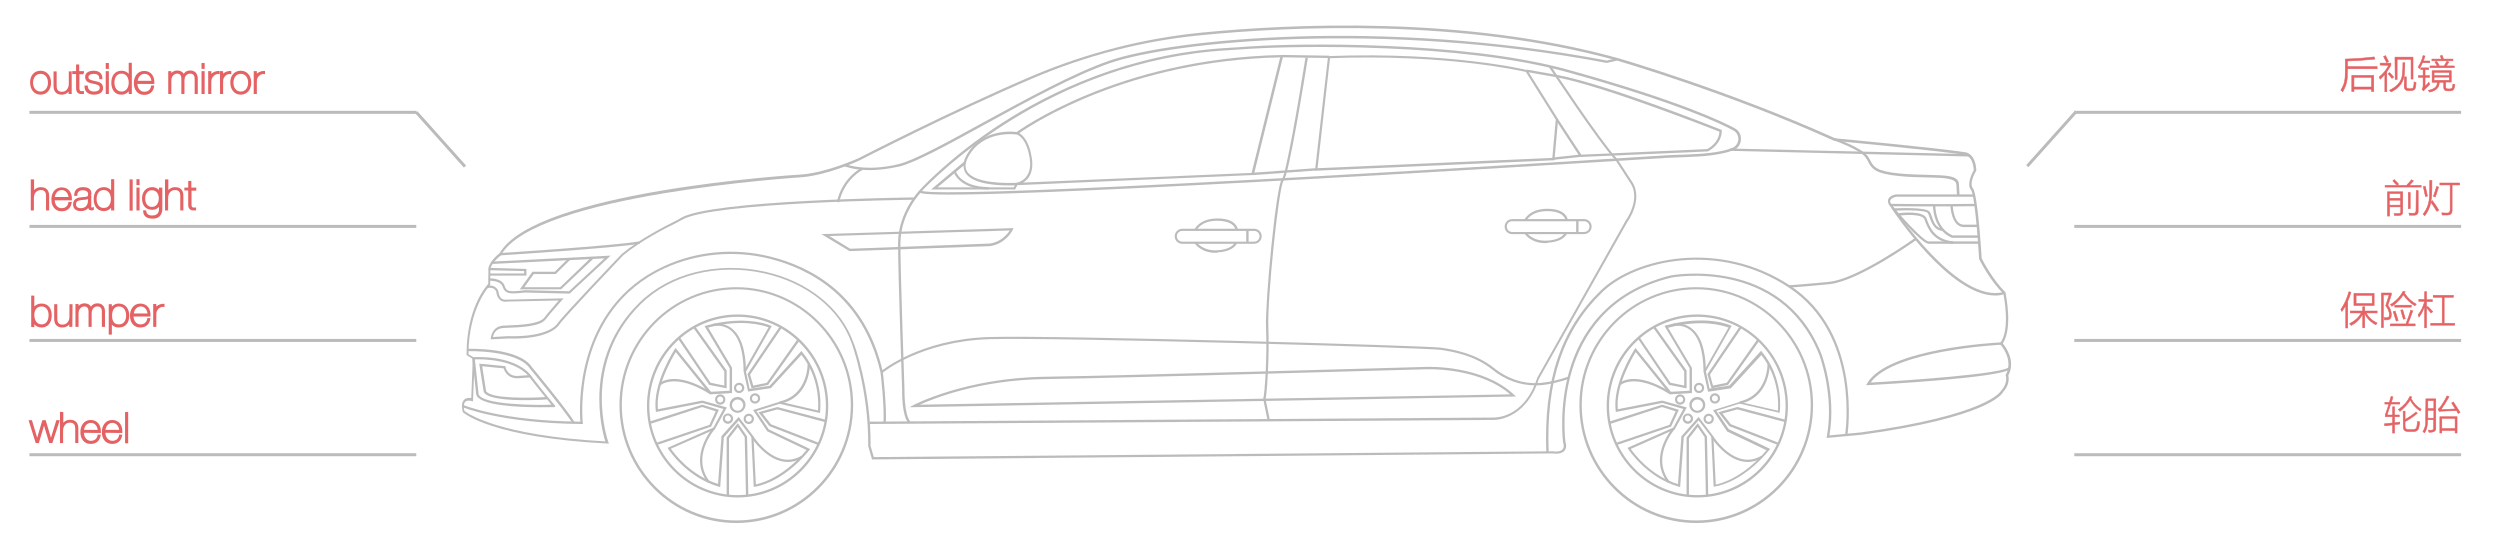 <?xml version="1.0" encoding="utf-8"?>
<!-- Generator: Adobe Illustrator 24.1.0, SVG Export Plug-In . SVG Version: 6.00 Build 0)  -->
<svg version="1.1" id="图层_1" xmlns="http://www.w3.org/2000/svg" xmlns:xlink="http://www.w3.org/1999/xlink" x="0px" y="0px"
	 viewBox="0 0 1163.9 253.5" style="enable-background:new 0 0 1163.9 253.5;" xml:space="preserve">
<style type="text/css">
	.st0{fill:#BBBBBB;}
	.st1{fill:#E46264;stroke:#E46264;stroke-width:0.25;stroke-miterlimit:10;}
	.st2{fill:#E46264;stroke:#E46264;stroke-width:0.75;stroke-miterlimit:10;}
</style>
<g id="Layer_2">
</g>
<g id="Layer_1">
	<g>
		<g>
			<path class="st0" d="M406,213.9l-1.8-6.2v-0.1c0.3-25.9-7.7-47.9-7.8-48.1c-5.7-15.8-20.8-27.8-40.4-32.2
				c-21.8-4.9-43.9,0.6-57.7,14.3c-27.9,27.6-15.3,63.7-15.1,64.1l0.3,0.8l-0.8,0c-53.7-2.8-66.7-14.1-67.2-14.6l-0.1-0.1l0-0.2
				c-0.6-2.6-0.4-4.4,0.7-5.5c1-1,2.5-0.9,3.3-0.8l0.7-18.2l-2.9-1.8V165c0-21.1,8.7-31.3,10.1-32.8l0.1-5.9
				c-0.7-3.7,4.4-7.8,5.2-8.4c16.4-28.8,135.9-36.4,141-36.7c12-1.1,25.9-7.5,26-7.5c0.4-0.2,42.9-22.1,80.9-38.3
				c25.2-10.7,51.7-17.5,78.7-20.2c41.7-4.1,122.4-8,193.8,11.8c0.5,0.1,51.5,14.9,101.4,37.4c2.3,0.2,47,4.4,60.7,6.5
				c0.2,0,4.6,0.7,5,8.3l0,0.2l-0.1,0.1c-1,1.6-3.1,6.2-1.5,8.1c2.2,2.6,3.9,29.2,4.1,32.7c0.5,1.1,5.4,10.3,11,15.7l0.1,0.1l0,0.2
				c0.1,0.7,3.5,16.4-1.3,23.6c1.3,1.5,6.2,8.1,2.6,14.9c0.2,0.9,0.8,4.2-2.5,7.8c-0.6,1.2-7.9,11.8-65.8,19.8l-16.3,1.5l0.1-0.7
				c3.6-19.4-3.6-38.3-3.7-38.5c-18.1-44.6-68-35.6-68.5-35.5c-30,7.2-41.8,27.6-46.5,43.4c-5.1,17.2-3,32.9-3,33
				c0.6,1.8,0.4,3.3-0.5,4.3c-1.7,1.9-5.4,1.2-5.6,1.2L406,213.9z M405.3,207.6l1.5,5.2l316-2.7c0.1,0,3.4,0.6,4.7-0.9
				c0.6-0.7,0.7-1.8,0.2-3.3c0-0.2-2.1-16.1,3-33.5c4.7-16.1,16.8-36.8,47.3-44.2c0.5-0.1,51.4-9.3,69.8,36.1
				c0.1,0.2,7.3,18.9,3.9,38.4l14.8-1.4c58.9-8.1,64.9-19.1,65-19.2l0.1-0.1c3.3-3.7,2.3-6.9,2.2-7.1l-0.1-0.2l0.1-0.2
				c3.9-7.2-2.5-14.1-2.6-14.2L931,160l0.3-0.4c4.6-6.2,1.7-21.2,1.4-22.9c-6.1-5.8-11-15.5-11.2-15.9l-0.1-0.2
				c-0.7-12-2.3-30.5-3.8-32.2c-2.2-2.6,0.7-8.2,1.3-9.2c-0.4-6.5-3.9-7.1-4-7.1c-13.9-2.1-60.3-6.5-60.7-6.5l-0.2,0
				C804.1,43,753,28.3,752.5,28.1C681.3,8.4,600.8,12.3,559.1,16.4c-27,2.6-53.3,9.4-78.4,20.1c-37.9,16.2-80.4,38.1-80.8,38.3
				c-0.2,0.1-14.2,6.6-26.4,7.7c-1.3,0.1-124.3,7.9-140.2,36.2l-0.1,0.2c-0.1,0-5.5,4.2-4.9,7.4l0,0.1l-0.1,6.4l-0.2,0.2
				c-0.1,0.1-9.8,10.2-9.9,31.9l2.9,1.8l-0.8,20.2l-0.7-0.2c0,0-1.9-0.6-2.9,0.4c-0.7,0.7-0.9,2.2-0.4,4.2
				c1.4,1.1,15.7,11.5,65.6,14.2c-1.7-5.4-10.5-38.6,15.7-64.4c14.1-14,36.6-19.5,58.7-14.6c19.9,4.5,35.3,16.8,41.1,32.9
				C397.5,159.5,405.6,181.5,405.3,207.6z"/>
		</g>
		<g>
			<path class="st0" d="M442.4,90.6c-13.5,0-14.1-0.7-14.4-1.2l-0.3-0.4l0.3-0.3c0.1-0.2,13.9-15.5,38.3-31.3
				c22.6-14.6,59.1-32.5,105.3-35.1c2.8-0.2,7.1-0.4,10.5-0.7l2.1-0.1c18.2-1.2,96.1-2.8,145.9,11c52.4,14.5,72.5,24.5,77.5,27.2
				c2,1.1,3.1,3.1,2.9,5.4c-0.1,2.2-1.5,4.1-3.6,4.9c-4.3,1.6-10.7,2.7-19,3c-1.4,0.1-2.8,0.1-4.3,0.2c-2.5,0.1-5.1,0.2-7.7,0.3
				c-24.4,1.5-110.3,6.9-190.5,11.2C498.4,89.4,459.7,90.6,442.4,90.6z M429.2,88.9c11.6,3.2,192.6-6.8,346.6-16.6
				c2.6-0.2,5.2-0.2,7.7-0.3c1.4,0,2.8-0.1,4.2-0.2c8.3-0.3,14.6-1.3,18.7-2.9c1.6-0.6,2.7-2.1,2.9-3.9c0.1-1.8-0.8-3.5-2.4-4.3
				c-4.9-2.7-25-12.6-77.2-27.1c-49.6-13.8-127.4-12.1-145.5-11l-2.1,0.1c-3.4,0.2-7.6,0.5-10.5,0.7C488.1,28.1,434.8,83,429.2,88.9
				z"/>
		</g>
		<g>
			<path class="st0" d="M590,195.1l-1.9-9.3l0-0.1c0.8-2.8,1.9-20.6,1.3-33.2c-0.5-11.2,4.7-67.1,7.5-69.3
				c1.7-1.7,7.6-35.5,10.9-56.5l1.1,0.2c-1.5,9.2-8.9,55.2-11.3,57.2c-2.2,2.2-7.7,55.3-7.1,68.4c0.5,11.8-0.5,29.9-1.3,33.4
				l1.9,9.1L590,195.1z"/>
		</g>
		<g>
			<path class="st0" d="M612.2,79.5l6.1-53.4l0.5,0c56.4-2.1,91.7,6.4,92.1,6.5l0.2,0.1l14.3,22.8l-1.7,19.1L612.2,79.5z
				 M619.2,27.1l-5.8,51.2l109.3-4.8l1.6-17.8l-13.9-22.2C707.3,32.8,672.9,25.1,619.2,27.1z"/>
		</g>
		<g>
			<path class="st0" d="M473.4,86.2l-0.1-1.1c0.3-0.1,7.6-1.4,6.1-11.3c-1.5-10-6-11.2-6.1-11.2l-1.1-0.3l0.9-0.7
				c0.5-0.3,46.9-34.5,123.7-36l0.7,0l-13.8,55.9l-0.4,0L473.4,86.2z M474.5,62c1.6,0.9,4.7,3.6,5.9,11.7c1,6.7-1.7,9.9-4.1,11.3
				l106.4-4.5l13.3-53.8C525.4,28.3,480.8,57.6,474.5,62z"/>
		</g>
		<g>
			<path class="st0" d="M423.1,197.2c-3.4-3.6-3.1-15.1-3.1-15.6c0-0.5-1.9-54.1-1.9-68.3c0-14.4,9.8-24.5,9.9-24.6l0.8,0.8
				c-0.1,0.1-9.6,9.9-9.6,23.8c0,14.2,1.9,67.8,1.9,68.3c0,0.1-0.2,11.5,2.8,14.8L423.1,197.2z"/>
		</g>
		<g>
			<path class="st0" d="M423.4,189.6l2-1.1c0.2-0.1,24.1-12.5,60.7-13.1c36.5-0.5,177-4.6,178.4-4.6c0.3,0,25.6-0.9,40.3,12.9l1,0.9
				L423.4,189.6z M665.7,171.9c-0.7,0-1.1,0-1.1,0c-1.4,0-142,4.1-178.4,4.6c-29.9,0.4-51.3,8.9-58,11.9l274.9-4.8
				C690.4,172.6,670.6,171.9,665.7,171.9z"/>
		</g>
		<g>
			<path class="st0" d="M404.9,79.2c-7.4,0-11.5-1.7-11.8-1.8l0.4-1c0.1,0,9.3,3.8,24.9,0c7.3-1.8,22.1-9.9,39.2-19.3
				c19.8-10.8,42.2-23.1,59-28.9c28.9-9.9,126.5-20,231.5,0l4.5-1.1l0.2,1.1l-4.7,1.1l-0.1,0c-104.8-19.9-202.2-9.8-231,0
				c-16.7,5.7-39.1,18-58.8,28.8c-17.1,9.4-31.9,17.5-39.4,19.4C413.3,78.7,408.7,79.2,404.9,79.2z"/>
		</g>
		<g>
			<path class="st0" d="M911.1,91.1l-0.3-5.2c-0.2-3-5.8-3.1-13.5-3.3c-3.8-0.1-8.2-0.1-12.8-0.6c-11.8-1.1-13.2-3.7-14.7-6.6
				c-0.4-0.7-0.8-1.5-1.4-2.3c-2.9-3.6-14.3-7.6-14.4-7.7l0.4-1c0.5,0.2,11.8,4.2,14.9,8c0.7,0.8,1.1,1.7,1.5,2.4
				c1.4,2.7,2.6,5,13.9,6c4.6,0.4,8.9,0.5,12.7,0.6c8.7,0.2,14.4,0.3,14.6,4.3l0.3,5.2L911.1,91.1z"/>
		</g>
		<g>
			<path class="st0" d="M921.4,113.5h-23.6c-3.4-0.4-15.8-14.5-18.1-17.8c-0.8-1.1-0.9-2.1-0.6-3c0.7-1.7,3.5-2.2,3.6-2.2l36.2,0
				v1.1h-36.1c-0.6,0.1-2.3,0.6-2.7,1.6c-0.2,0.5-0.1,1.2,0.5,1.9c2.7,3.9,14.6,16.9,17.2,17.3l23.5,0L921.4,113.5L921.4,113.5z"/>
		</g>
		<g>
			<path class="st0" d="M928.9,137.6c-21.3,0-47.1-38.8-48.3-40.6l0.9-0.6c0.3,0.5,30.2,45.4,51.4,39.5l0.3,1
				C931.8,137.4,930.4,137.6,928.9,137.6z"/>
		</g>
		<g>
			<path class="st0" d="M719.9,210.7c-1.3-33.5,6.7-57.5,25.4-75.5c15.6-15,54.8-24.1,88-2.3c34.1,22.4,26.8,69.2,26.8,69.7
				l-1.1-0.2c0.1-0.5,7.2-46.6-26.3-68.6c-32.7-21.6-71.3-12.6-86.6,2.1c-18.4,17.8-26.4,41.5-25.1,74.7L719.9,210.7z"/>
		</g>
		<g>
			<path class="st0" d="M868.8,179.3l0.5-0.9c9.7-16.3,60.1-18.9,62.3-19l0.1,1.1c-0.5,0-50,2.5-60.8,17.6c17.8-1,61-4,64.3-7.1
				l0.7,0.8c-4.3,4.1-59.8,7.2-66.1,7.5L868.8,179.3z"/>
		</g>
		<g>
			<path class="st0" d="M833,133.9l-0.1-1.1c0.1,0,5.3-0.3,18.7-1.6c13.3-1.3,39.8-20.3,40.1-20.5l0.6,0.9
				c-1.1,0.8-27.1,19.3-40.6,20.7C838.3,133.6,833,133.9,833,133.9z"/>
		</g>
		<g>
			
				<rect x="860.6" y="15.6" transform="matrix(2.360051e-02 -1 1 2.360051e-02 769.562 930.473)" class="st0" width="1.1" height="111.4"/>
		</g>
		<g>
			<path class="st0" d="M390.7,94.2l-1.1-0.2c2.5-11.2,11-15.6,11.4-15.8l0.5,1C401.4,79.1,393,83.5,390.7,94.2z"/>
		</g>
		<g>
			<path class="st0" d="M228.5,158l0-0.6c0-0.1,0.4-5.5,5.9-5.8c0.6,0,1.3-0.1,2.1-0.1c5.4-0.2,14.5-0.6,16.8-3.5
				c2-2.6,5.3-6.3,6.8-8.1l-24.2,0.5c-0.3,0.1-1.7,0.3-2.9-0.6c-1.1-0.8-1.8-2.2-2-4.1c-0.2-0.4-1.2-2.4-4.2-1.5l-0.3-1
				c4.2-1.2,5.5,2.2,5.5,2.3l0,0.1c0.2,1.6,0.7,2.8,1.5,3.4c1,0.7,2.1,0.5,2.1,0.5l0.1,0l26.7-0.6l-0.8,0.9c0,0.1-4.9,5.4-7.6,8.9
				c-2.5,3.3-11.6,3.7-17.6,3.9c-0.8,0-1.5,0.1-2.1,0.1c-3.6,0.2-4.6,3-4.8,4.2l6.9-0.4c13.9,0.4,21.1-2.8,23.2-6
				c2.2-3.3,28.8-31.2,29.9-32.3c8.1-6.8,20.3-13,25.1-15.4c0.7-0.3,1.4-0.7,2.1-1.2l0.4-0.2c14.2-8.3,104.5-9.4,108.3-9.5l0,1.1
				c-0.9,0-93.9,1.1-107.8,9.3l-0.4,0.2c-0.7,0.4-1.4,0.8-2.2,1.2c-4.8,2.3-16.9,8.5-24.9,15.2c-0.2,0.2-27.6,29-29.7,32.2
				c-1.1,1.7-6.1,7-24.1,6.5L228.5,158z"/>
		</g>
		<g>
			<path class="st0" d="M271.4,197.4l-0.6,0c-37.6-0.3-55.4-7.8-55.6-7.9l0.4-1c0.2,0.1,17.6,7.5,54.6,7.8
				c-0.5-5.9-2.9-53.1,38.8-72.3c15.3-7.1,32.8-8.7,49.4-4.6c19.5,4.8,44.4,18,52.6,53.7c0.1,0.7,1.9,16.4,1.4,23.7l-1.1-0.1
				c0.5-7.2-1.3-23.3-1.4-23.4c-8.1-35.1-32.6-48.1-51.8-52.9c-16.3-4-33.6-2.4-48.7,4.5c-43.6,20.1-38.1,71.3-38.1,71.8
				L271.4,197.4z"/>
		</g>
		<g>
			<path class="st0" d="M714.7,179.4c-7,0-14-2.5-19.9-7.3c-8.4-6.8-18.8-8.4-23.3-9.1l-0.5-0.1c-6.1-1-179.1-5.9-210.3-5
				c-32,1-49.7,15.5-49.8,15.7l-0.7-0.8c0.2-0.1,18.1-15,50.5-15.9c31.2-0.9,204.4,4,210.5,5l0.5,0.1c4.5,0.7,15.2,2.4,23.8,9.3
				c6.6,5.3,14.6,7.8,22.4,6.9c3.9-0.4,8.1-1.4,12.4-2.9l0.4,1c-4.4,1.5-8.7,2.5-12.7,3C716.8,179.3,715.7,179.4,714.7,179.4z"/>
		</g>
		<g>
			<path class="st0" d="M232.8,118.9l-0.1-1.1c0.5,0,53.1-3.4,64.9-5.4l0.2,1.1C285.9,115.5,233.3,118.9,232.8,118.9z"/>
		</g>
		<g>
			<path class="st0" d="M239,136.6c-3,0-4.2-0.8-5.1-3.3c-0.9-2.8-6.2-2.6-6.3-2.6l-0.1-1.1c0.3,0,6.2-0.3,7.4,3.4
				c0.9,2.8,1.9,3,9.7,2.1l20.3,0.5l16.5-15.3l-52.6,2.6l-0.1-1.1l55.6-2.8l-19.1,17.7l-20.7-0.5C242.4,136.4,240.5,136.6,239,136.6
				z"/>
		</g>
		<g>
			<path class="st0" d="M266.6,197.1c-4.3-6.7-19.6-25.2-19.8-25.4c-5.8-8.9-28.9-8.2-29.2-8.2l0-1.1c1,0,24-0.8,30.1,8.6
				c0.1,0.1,15.5,18.7,19.8,25.5L266.6,197.1z"/>
		</g>
		<g>
			<path class="st0" d="M251.4,189.6c-9.9,0-28.5-0.7-29.7-6l-1.9-17.3l0.6,0c0.8-0.1,20.7-1.3,27.8,9.9c0,0.1,7.8,9.9,9.9,12.3
				l0.3,0.1l0,0.5c0,0.5-0.5,0.5-0.7,0.5C257.5,189.5,255.1,189.6,251.4,189.6z M221.1,167.3l1.7,16.1c1.2,5.2,27.9,5.3,33.9,5
				c-2.6-3.1-9.1-11.3-9.4-11.7C241.2,167.1,224.4,167.2,221.1,167.3z"/>
		</g>
		<g>
			<path class="st0" d="M789.7,243.5c-30,0-54.4-24.6-54.4-54.9s24.4-54.9,54.4-54.9s54.4,24.6,54.4,54.9S819.7,243.5,789.7,243.5z
				 M789.7,134.7c-29.4,0-53.3,24.1-53.3,53.8s23.9,53.8,53.3,53.8c29.4,0,53.3-24.1,53.3-53.8S819.1,134.7,789.7,134.7z"/>
		</g>
		<g>
			<path class="st0" d="M790.2,231.6c-23.2,0-42.2-19.1-42.2-42.6s18.9-42.6,42.2-42.6c23.2,0,42.2,19.1,42.2,42.6
				S813.5,231.6,790.2,231.6z M790.2,147.5c-22.6,0-41.1,18.6-41.1,41.5s18.4,41.5,41.1,41.5c22.6,0,41.1-18.6,41.1-41.5
				S812.9,147.5,790.2,147.5z"/>
		</g>
		<g>
			<path class="st0" d="M404.8,197.4l0-1.1l290.4-1.9c0.6,0,14.3,0.5,20.4-18.3l0-0.1l41.2-73.2c0.1-0.2,7.6-10.4,1.9-18.1l-6.5-10
				c-8-8.5-30.7-43-31-43.3l0.9-0.6c0.2,0.3,22.9,34.8,30.9,43.3l6.5,10c6.1,8.3-1.8,19.2-1.9,19.3l-41.2,73.1
				c-6.3,19.6-21.3,19.1-21.4,19L404.8,197.4z"/>
		</g>
		<g>
			<path class="st0" d="M735.6,73.1l-11.3-17.3l0.9-0.6L736.2,72l58.7-2.6c0.7-0.4,5.3-3,5.6-8.1c-4.7-1.8-53.6-21.1-75.7-25.3
				l-14.1-2.5l0.2-1.1l14.1,2.5c23.3,4.3,75.8,25.3,76.3,25.5l0.3,0.1l0,0.4c-0.1,6.4-6,9.3-6.3,9.5l-0.2,0.1L735.6,73.1z"/>
		</g>
		<g>
			
				<rect x="607.2" y="15.4" transform="matrix(1.579961e-02 -1 1 1.579961e-02 571.808 633.626)" class="st0" width="1.1" height="22"/>
		</g>
		<g>
			
				<rect x="583.2" y="79.4" transform="matrix(0.997 -7.239825e-02 7.239825e-02 0.997 -4.221 43.503)" class="st0" width="29.6" height="1.1"/>
		</g>
		<g>
			
				<rect x="723.1" y="72.7" transform="matrix(0.994 -0.109 0.109 0.994 -3.639 79.879)" class="st0" width="12.8" height="1.1"/>
		</g>
		<g>
			<path class="st0" d="M782.2,226.8l-0.6-0.2c-15.2-4.4-23.5-17.5-23.6-17.6l-0.3-0.5l21.3-9.4l4.7-8.7l-9.8-2.8l-21.6,4.2
				l-0.1-0.6c-1.6-12.5,8.4-27.9,8.8-28.6l0.4-0.6l16.5,20.4l8.7-0.5v-10.5l-11.7-19.7l0.7-0.2c18.7-5.1,29.7-0.2,30.1,0l0.5,0.2
				l-12,21.2l1.7,8l9.2-1.4l14.8-16.2l0.4,0.5c10.4,12.6,8.3,27.7,8.3,27.8l-0.1,0.6l-18.6-4.3l-10.8,3.4l5.7,8.5l19.3,9.2l-0.4,0.5
				c-12.7,15.4-24.8,16.9-25.3,17l-0.6,0.1l-1.1-23.2l-5.9-7.7l-6.9,7.8L782.2,226.8z M790.8,194.1l6.9,9.1l0,0.2l1.1,22.2
				c2.5-0.5,12.8-3.2,23.6-16l-18.3-8.7l-6.6-9.9l12.5-3.9l17.7,4.1c0.3-2.8,0.8-15.2-7.7-25.9l-14.2,15.5l-10.6,1.6l-2.1-9.4
				l11.6-20.5c-2.4-0.9-12.5-4.1-28.1,0.1l11.1,18.7V183l-10.3,0.6l-15.9-19.7c-1.8,3-9.4,16-8.3,26.6l20.7-4l11.4,3.2l-5.6,10.2
				l-0.2,0.1l-20.3,9c1.7,2.4,9.3,12.5,22,16.4l1.6-22.3L790.8,194.1z"/>
		</g>
		<g>
			<polygon class="st0" points="785.2,180.8 777.1,179.2 762.5,157.6 763.3,157 777.7,178.2 784.1,179.5 784.1,172.9 769.6,152.5 
				770.5,151.9 785.2,172.5 			"/>
		</g>
		<g>
			<polygon class="st0" points="752.7,207.2 752.3,206.2 777.2,197.8 780.1,191.5 773.8,189.5 749.5,197.4 749.2,196.3 773.8,188.4 
				781.6,190.8 778,198.6 			"/>
		</g>
		<g>
			<polygon class="st0" points="794.2,230.8 793.6,203.5 790.4,198.8 786.3,204.1 786.3,230.8 785.2,230.8 785.2,203.7 790.4,197 
				794.7,203.2 795.3,230.8 			"/>
		</g>
		<g>
			<polygon class="st0" points="827.8,207.2 805.1,198.4 800,191.9 808.8,189.5 809,189.5 831.6,195.5 831.3,196.6 808.8,190.6 
				801.9,192.5 805.8,197.5 828.2,206.2 			"/>
		</g>
		<g>
			<polygon class="st0" points="796.8,180.8 794.9,174.2 810,151.9 810.9,152.5 796.1,174.4 797.5,179.5 803.9,178.2 818.2,157.9 
				819.1,158.6 804.5,179.2 			"/>
		</g>
		<g>
			<path class="st0" d="M790.2,192.2c-2,0-3.7-1.6-3.7-3.7c0-2,1.6-3.7,3.7-3.7c2,0,3.7,1.6,3.7,3.7
				C793.9,190.6,792.3,192.2,790.2,192.2z M790.2,186c-1.4,0-2.6,1.2-2.6,2.6c0,1.4,1.2,2.6,2.6,2.6s2.6-1.2,2.6-2.6
				C792.8,187.1,791.7,186,790.2,186z"/>
		</g>
		<g>
			<path class="st0" d="M791,183c-1.4,0-2.4-1.1-2.4-2.4s1.1-2.4,2.4-2.4s2.4,1.1,2.4,2.4C793.4,181.9,792.3,183,791,183z
				 M791,179.2c-0.8,0-1.4,0.6-1.4,1.4s0.6,1.4,1.4,1.4s1.4-0.6,1.4-1.4S791.7,179.2,791,179.2z"/>
		</g>
		<g>
			<path class="st0" d="M798.4,187.9c-1.4,0-2.4-1.1-2.4-2.4s1.1-2.4,2.4-2.4s2.4,1.1,2.4,2.4C800.8,186.8,799.7,187.9,798.4,187.9z
				 M798.4,184.1c-0.8,0-1.4,0.6-1.4,1.4s0.6,1.4,1.4,1.4s1.4-0.6,1.4-1.4S799.1,184.1,798.4,184.1z"/>
		</g>
		<g>
			<path class="st0" d="M795.5,197.4c-1.4,0-2.4-1.1-2.4-2.4s1.1-2.4,2.4-2.4s2.4,1.1,2.4,2.4S796.9,197.4,795.5,197.4z
				 M795.5,193.6c-0.8,0-1.4,0.6-1.4,1.4c0,0.8,0.6,1.4,1.4,1.4s1.4-0.6,1.4-1.4C796.9,194.2,796.3,193.6,795.5,193.6z"/>
		</g>
		<g>
			<path class="st0" d="M785.8,197.3c-1.4,0-2.4-1.1-2.4-2.4s1.1-2.4,2.4-2.4s2.4,1.1,2.4,2.4S787.1,197.3,785.8,197.3z
				 M785.8,193.4c-0.8,0-1.4,0.6-1.4,1.4c0,0.8,0.6,1.4,1.4,1.4s1.4-0.6,1.4-1.4C787.1,194.1,786.5,193.4,785.8,193.4z"/>
		</g>
		<g>
			<path class="st0" d="M782.2,188.4c-1.4,0-2.4-1.1-2.4-2.4c0-1.4,1.1-2.4,2.4-2.4s2.4,1.1,2.4,2.4
				C784.6,187.3,783.5,188.4,782.2,188.4z M782.2,184.6c-0.8,0-1.4,0.6-1.4,1.4s0.6,1.4,1.4,1.4s1.4-0.6,1.4-1.4
				S783,184.6,782.2,184.6z"/>
		</g>
		<g>
			<path class="st0" d="M777.3,183.5c-16-10.1-22.9-4.3-22.9-4.2l-0.7-0.8c0.3-0.3,7.4-6.5,24.2,4.1L777.3,183.5z"/>
		</g>
		<g>
			<path class="st0" d="M793.1,173c-0.1-9.8-2.2-16.4-6.4-19.5c-3.8-2.8-7.9-1.6-8-1.6l-0.3-1c0.2-0.1,4.7-1.3,8.9,1.8
				c4.5,3.3,6.8,10.1,6.9,20.3L793.1,173z"/>
		</g>
		<g>
			<path class="st0" d="M810,188l-0.2-1.1c13.4-2.9,13.1-17.5,13.1-17.6l1.1,0C823.9,169.5,824.3,185,810,188z"/>
		</g>
		<g>
			<path class="st0" d="M813.7,215.1c-9.7,0-16.9-11.3-17-11.4l0.9-0.6c0.1,0.2,10.3,16.2,22.4,9.1l0.5,0.9
				C818.1,214.5,815.9,215.1,813.7,215.1z"/>
		</g>
		<g>
			<path class="st0" d="M776.4,224.7c-9.3-12.1,2.3-25.4,2.4-25.5l0.8,0.7c-0.1,0.1-11.1,12.7-2.4,24.1L776.4,224.7z"/>
		</g>
		<g>
			<path class="st0" d="M342.8,243.5c-30,0-54.4-24.6-54.4-54.9s24.4-54.9,54.4-54.9s54.4,24.6,54.4,54.9S372.8,243.5,342.8,243.5z
				 M342.8,134.7c-29.4,0-53.3,24.1-53.3,53.8s23.9,53.8,53.3,53.8s53.3-24.1,53.3-53.8S372.2,134.7,342.8,134.7z"/>
		</g>
		<g>
			<path class="st0" d="M343.4,231.6c-23.2,0-42.2-19.1-42.2-42.6s18.9-42.6,42.2-42.6s42.2,19.1,42.2,42.6S366.6,231.6,343.4,231.6
				z M343.4,147.5c-22.6,0-41.1,18.6-41.1,41.5s18.4,41.5,41.1,41.5c22.6,0,41.1-18.6,41.1-41.5S366,147.5,343.4,147.5z"/>
		</g>
		<g>
			<path class="st0" d="M335.3,226.8l-0.6-0.2c-15.2-4.4-23.5-17.5-23.6-17.6l-0.3-0.5l21.3-9.4l4.7-8.7l-9.8-2.8l-21.6,4.2
				l-0.1-0.6c-1.6-12.5,8.4-27.9,8.8-28.6l0.4-0.6l16.5,20.4l8.7-0.5v-10.5L328,151.8l0.7-0.2c18.7-5.1,29.7-0.2,30.1,0l0.5,0.2
				l-12,21.2l1.7,8l9.3-1.4l14.8-16.2l0.4,0.5c10.4,12.6,8.3,27.7,8.3,27.8l-0.1,0.6L363,188l-10.8,3.4l5.7,8.5l19.3,9.2l-0.4,0.5
				c-12.7,15.4-24.8,16.9-25.3,17l-0.6,0.1l-1.1-23.2l-5.9-7.7l-6.9,7.8L335.3,226.8z M343.9,194.1l6.9,9.1l1.1,22.3
				c2.5-0.5,12.8-3.2,23.6-16l-18.3-8.7l-6.6-9.9l12.5-3.9l0.1,0l17.6,4.1c0.3-2.8,0.8-15.2-7.7-25.9l-14.2,15.5l-10.6,1.6l-2.1-9.4
				l11.6-20.5c-2.4-0.9-12.5-4.1-28.1,0.1l11.1,18.7V183l-10.3,0.6l-0.2-0.2l-15.7-19.5c-1.8,3-9.4,16-8.3,26.6l20.7-4l11.4,3.2
				l-5.6,10.2l-20.5,9c1.7,2.4,9.3,12.5,22,16.4l1.6-22.3L343.9,194.1z"/>
		</g>
		<g>
			<polygon class="st0" points="338.3,180.8 330.2,179.2 315.6,157.6 316.5,157 330.8,178.2 337.2,179.5 337.2,172.9 322.7,152.5 
				323.6,151.9 338.3,172.5 			"/>
		</g>
		<g>
			<polygon class="st0" points="305.8,207.2 305.4,206.2 330.3,197.8 333.2,191.5 326.9,189.5 302.6,197.4 302.3,196.3 326.9,188.4 
				334.7,190.8 331.1,198.6 			"/>
		</g>
		<g>
			<polygon class="st0" points="347.3,230.8 346.7,203.5 343.5,198.8 339.4,204.1 339.4,230.8 338.3,230.8 338.3,203.7 343.5,197 
				347.8,203.2 348.4,230.8 			"/>
		</g>
		<g>
			<polygon class="st0" points="380.9,207.2 358.2,198.4 353.1,191.9 361.9,189.5 384.7,195.5 384.4,196.6 361.9,190.6 355,192.5 
				358.9,197.5 381.3,206.2 			"/>
		</g>
		<g>
			<polygon class="st0" points="349.9,180.8 348,174.2 363.1,151.9 364,152.5 349.2,174.4 350.7,179.5 357,178.2 371.3,157.9 
				372.2,158.6 357.6,179.2 			"/>
		</g>
		<g>
			<path class="st0" d="M343.4,192.2c-2,0-3.7-1.6-3.7-3.7c0-2,1.6-3.7,3.7-3.7c2,0,3.7,1.6,3.7,3.7
				C347,190.6,345.4,192.2,343.4,192.2z M343.4,186c-1.4,0-2.6,1.2-2.6,2.6c0,1.4,1.2,2.6,2.6,2.6s2.6-1.2,2.6-2.6
				C345.9,187.1,344.8,186,343.4,186z"/>
		</g>
		<g>
			<path class="st0" d="M344.1,183c-1.4,0-2.4-1.1-2.4-2.4s1.1-2.4,2.4-2.4c1.4,0,2.4,1.1,2.4,2.4C346.5,181.9,345.4,183,344.1,183z
				 M344.1,179.2c-0.8,0-1.4,0.6-1.4,1.4s0.6,1.4,1.4,1.4s1.4-0.6,1.4-1.4S344.8,179.2,344.1,179.2z"/>
		</g>
		<g>
			<path class="st0" d="M351.5,187.9c-1.4,0-2.4-1.1-2.4-2.4s1.1-2.4,2.4-2.4c1.4,0,2.4,1.1,2.4,2.4
				C353.9,186.8,352.8,187.9,351.5,187.9z M351.5,184.1c-0.8,0-1.4,0.6-1.4,1.4s0.6,1.4,1.4,1.4s1.4-0.6,1.4-1.4
				S352.2,184.1,351.5,184.1z"/>
		</g>
		<g>
			<path class="st0" d="M348.6,197.4c-1.4,0-2.4-1.1-2.4-2.4s1.1-2.4,2.4-2.4s2.4,1.1,2.4,2.4S350,197.4,348.6,197.4z M348.6,193.6
				c-0.8,0-1.4,0.6-1.4,1.4c0,0.8,0.6,1.4,1.4,1.4s1.4-0.6,1.4-1.4C350,194.2,349.4,193.6,348.6,193.6z"/>
		</g>
		<g>
			<path class="st0" d="M338.9,197.3c-1.4,0-2.4-1.1-2.4-2.4s1.1-2.4,2.4-2.4s2.4,1.1,2.4,2.4S340.2,197.3,338.9,197.3z
				 M338.9,193.4c-0.8,0-1.4,0.6-1.4,1.4c0,0.8,0.6,1.4,1.4,1.4c0.8,0,1.4-0.6,1.4-1.4C340.2,194.1,339.6,193.4,338.9,193.4z"/>
		</g>
		<g>
			<path class="st0" d="M335.3,188.4c-1.4,0-2.4-1.1-2.4-2.4c0-1.4,1.1-2.4,2.4-2.4c1.4,0,2.4,1.1,2.4,2.4S336.7,188.4,335.3,188.4z
				 M335.3,184.6c-0.8,0-1.4,0.6-1.4,1.4s0.6,1.4,1.4,1.4s1.4-0.6,1.4-1.4S336.1,184.6,335.3,184.6z"/>
		</g>
		<g>
			<path class="st0" d="M330.5,183.5c-16-10.1-22.9-4.3-22.9-4.2l-0.7-0.8c0.3-0.3,7.4-6.5,24.2,4.1L330.5,183.5z"/>
		</g>
		<g>
			<path class="st0" d="M346.2,173c-0.1-9.8-2.2-16.4-6.4-19.5c-3.8-2.8-7.9-1.6-8-1.6l-0.3-1c0.2-0.1,4.7-1.3,8.9,1.8
				c4.5,3.3,6.8,10.1,6.9,20.3L346.2,173z"/>
		</g>
		<g>
			<path class="st0" d="M363.1,188l-0.2-1.1c13.4-2.9,13.1-17.5,13.1-17.6l1.1,0C377.1,169.5,377.4,185,363.1,188z"/>
		</g>
		<g>
			<path class="st0" d="M366.8,215.1c-9.7,0-16.9-11.3-17-11.4l0.9-0.6c0.1,0.2,10.3,16.2,22.4,9.1l0.5,0.9
				C371.3,214.5,369,215.1,366.8,215.1z"/>
		</g>
		<g>
			<path class="st0" d="M329.5,224.7c-9.3-12.1,2.3-25.4,2.4-25.5l0.8,0.7c-0.1,0.1-11.1,12.7-2.4,24.1L329.5,224.7z"/>
		</g>
		<g>
			<path class="st0" d="M472.6,88.2h-39.1l15.2-12.8l0,0c0.2-0.9,0.6-1.8,1.1-2.8c7.2-13.6,23.5-11.2,23.6-11.1l-0.2,1.1
				c-0.2,0-15.7-2.3-22.5,10.6c-1.4,2.7-1.6,4.9-0.4,6.7c3.6,5.6,18.5,5.4,23,5.2l0.9,0L472.6,88.2z M436.5,87.2H472l0.5-0.9
				c-6.4,0.2-19.4-0.1-23-5.8c-0.6-1-0.9-2.2-0.9-3.4L436.5,87.2z"/>
		</g>
		<g>
			<path class="st0" d="M460.2,88.2c-13.8-0.1-16.2-8-16.3-8.3l1-0.3c0.1,0.3,2.3,7.4,15.3,7.5L460.2,88.2z"/>
		</g>
		<g>
			<path class="st0" d="M395.5,116.9l-13.1-7.9l89.5-2.8l-0.4,0.8c-0.1,0.3-3.3,6.6-10.7,7.6L395.5,116.9z M386.1,109.9l9.7,5.9
				l64.9-2.4c5.2-0.6,8.3-4.4,9.4-6.1L386.1,109.9z"/>
		</g>
		<g>
			<path class="st0" d="M583.9,113.5h-33.5c-2,0-3.5-1.6-3.5-3.5s1.6-3.5,3.5-3.5h33.5c2,0,3.5,1.6,3.5,3.5S585.8,113.5,583.9,113.5
				z M550.4,107.5c-1.4,0-2.5,1.1-2.5,2.5c0,1.4,1.1,2.5,2.5,2.5h33.5c1.4,0,2.5-1.1,2.5-2.5c0-1.4-1.1-2.5-2.5-2.5H550.4z"/>
		</g>
		<g>
			<path class="st0" d="M557.1,107.2l-1-0.4c0.1-0.2,2.4-5.2,11-5.1c8.7,0.1,9.2,5,9.2,5.2l-1.1,0.1c0-0.2-0.5-4.1-8.2-4.2
				C559.3,102.6,557.2,107,557.1,107.2z"/>
		</g>
		<g>
			<path class="st0" d="M565.9,117.7c-6.9,0-9.6-4.3-9.8-4.5l0.9-0.6c0.1,0.2,2.9,4.4,10,3.9c7-0.5,7.9-3.7,7.9-3.8l1.1,0.2
				c0,0.2-1,4-8.9,4.6C566.7,117.7,566.3,117.7,565.9,117.7z"/>
		</g>
		<g>
			<rect x="580.2" y="106.9" class="st0" width="1.1" height="6"/>
		</g>
		<g>
			<path class="st0" d="M737.4,109H704c-2,0-3.5-1.6-3.5-3.5s1.6-3.5,3.5-3.5h33.5c2,0,3.5,1.6,3.5,3.5S739.4,109,737.4,109z
				 M704,103c-1.4,0-2.5,1.1-2.5,2.5s1.1,2.5,2.5,2.5h33.5c1.4,0,2.5-1.1,2.5-2.5s-1.1-2.5-2.5-2.5H704z"/>
		</g>
		<g>
			<path class="st0" d="M710.7,102.7l-1-0.4c0.1-0.2,2.4-5.2,11-5.1c8.7,0.1,9.2,5,9.2,5.2l-1.1,0.1c0-0.2-0.5-4.1-8.2-4.2
				c-0.1,0-0.2,0-0.3,0C712.8,98.3,710.8,102.5,710.7,102.7z"/>
		</g>
		<g>
			<path class="st0" d="M719.5,113.2c-6.9,0-9.6-4.3-9.8-4.5l0.9-0.6c0.1,0.2,2.8,4.4,10,3.9c7-0.5,7.9-3.7,7.9-3.8l1.1,0.2
				c0,0.2-1,4-8.9,4.6C720.3,113.2,719.9,113.2,719.5,113.2z"/>
		</g>
		<g>
			<rect x="733.8" y="102.5" class="st0" width="1.1" height="6"/>
		</g>
		<g>
			<polygon class="st0" points="261.2,134.7 242,134.7 247.9,126.5 258.3,126.5 264.8,120.1 265.6,120.8 258.7,127.6 248.5,127.6 
				244.1,133.7 260.8,133.7 275.6,119.5 276.4,120.3 			"/>
		</g>
		<g>
			<polygon class="st0" points="245.1,128.3 227.7,128.3 227.7,127.3 244,127.3 244,126.2 227.7,125.8 227.7,124.7 245.1,125.2 			
				"/>
		</g>
		<g>
			<path class="st0" d="M244.2,186.3c-7.9,0-17.3-0.7-18.9-3.7l-0.1-0.2l-2.1-13.1l12.2,1.2l0.1,0.4c0,0.2,0.9,4.5,5.9,4.1l5.5-0.4
				l0.1,1.1l-5.5,0.4c-5,0.3-6.6-3.4-6.9-4.6l-10-1l1.8,11.6c2.2,3.7,21.3,3.2,28.5,2.7l0.1,1.1
				C253.8,186.1,249.4,186.3,244.2,186.3z"/>
		</g>
		<g>
			<path class="st0" d="M900.9,96.1c-11.6,0-20.6-0.1-20.8-0.1l0-1.1c0.2,0,20.5,0.3,39.5,0l0,1.1C913.3,96.1,906.8,96.1,900.9,96.1
				z"/>
		</g>
		<g>
			<path class="st0" d="M921.2,110.7l-12.5,0c-9-3.9-8.8-15.1-8.8-15.2l1.1,0c0,0.1-0.2,10.5,8,14.1h12.2V110.7z"/>
		</g>
		<g>
			<path class="st0" d="M921.2,105.7H914c-5.6-0.4-6-9.8-6-10.2l1.1,0c0,0.1,0.3,8.8,4.9,9.1l7.1,0V105.7z"/>
		</g>
		<g>
			<path class="st0" d="M904.3,107.5c-3.9-0.4-5-3.7-5.9-6.1c-0.3-0.9-0.6-1.8-1-2.3c-0.8-1.1-8.7-1.4-15.8-1l0-1.1
				c2.5-0.1,15.1-0.6,16.7,1.5c0.5,0.6,0.8,1.5,1.2,2.6c0.8,2.4,1.7,5,5,5.4L904.3,107.5z"/>
		</g>
		<g>
			<path class="st0" d="M909.3,113.5c-9.5-1-11.8-7.2-13.2-10.9l-0.1-0.4c-1-2.7-9.1-2.2-12.2-1.8l-0.1-1.1
				c1.2-0.2,11.8-1.5,13.3,2.5l0.1,0.4c1.4,3.7,3.5,9.3,12.3,10.2L909.3,113.5z"/>
		</g>
	</g>
</g>
<g id="Layer_3">
	<rect x="965.7" y="211" class="st0" width="180.1" height="1.4"/>
	<rect x="965.7" y="157.8" class="st0" width="180.1" height="1.4"/>
	<g>
		<rect x="965.7" y="51.6" class="st0" width="180.1" height="1.4"/>
	</g>
	<g>
		<path class="st1" d="M1110.2,198.2l-0.1-0.9c1.6-0.2,2.9-0.3,3.8-0.4V194h-3.4v-0.9c0.7-1.9,1.3-3.6,1.7-5h-1.9v-0.8h2.1
			c0.3-1,0.5-1.9,0.8-2.7l0.9,0.2c-0.1,0.2-0.2,0.5-0.3,1c-0.2,0.7-0.4,1.2-0.5,1.5h3.9v0.8h-4.2c-0.6,1.9-1.2,3.6-1.7,5.1h2.6v-3.8
			h0.9v3.8h2.2v0.8h-2.2v2.8c0.2,0,0.5-0.1,0.9-0.1c0.7-0.1,1.2-0.1,1.5-0.2c0,0.3,0,0.5,0,0.9c-0.8,0.1-1.6,0.2-2.4,0.3v3.9h-0.9
			v-3.8c-0.7,0.1-1.7,0.2-3,0.4C1110.6,198.2,1110.4,198.2,1110.2,198.2z M1126.7,191.3c-2.1-1.4-3.6-3.1-4.6-5.1
			c-1.1,1.8-2.7,3.6-4.8,5.3c-0.2-0.3-0.4-0.6-0.7-0.8c2.5-1.8,4.3-3.8,5.3-6.1l0.9,0.2c-0.1,0.1-0.1,0.3-0.3,0.5
			c0,0.1-0.1,0.1-0.1,0.1c1.2,2.3,2.8,4,4.8,5.1C1127.1,190.7,1126.9,190.9,1126.7,191.3z M1118.8,191.4h0.9v3.9
			c1.8-1,3.5-2.1,5.1-3.5l0.6,0.6c-1.6,1.4-3.5,2.7-5.7,3.9v2.2c0,1,0.5,1.5,1.7,1.5h2c1.1,0,1.7-0.5,1.8-1.4
			c0.1-0.8,0.2-1.6,0.3-2.4c0.3,0.1,0.6,0.2,1,0.2c-0.1,1.1-0.3,2-0.4,2.6c-0.2,1.2-1.1,1.9-2.5,1.9h-2.4c-1.6,0-2.3-0.7-2.3-2.2
			L1118.8,191.4L1118.8,191.4z"/>
		<path class="st1" d="M1129.4,185.7h4.6v13.7c0,1.1-0.7,1.7-2,1.8c-0.6,0-0.9,0-1.2,0c0-0.4-0.1-0.7-0.2-0.9c0.2,0,0.6,0,1.2,0
			c0.8,0,1.2-0.3,1.2-1v-3.9h-2.8c0,2.6-0.4,4.6-1.4,6.1c-0.2-0.2-0.5-0.4-0.8-0.6c0.6-0.9,0.9-1.7,1.1-2.5c0.2-0.7,0.3-1.9,0.2-3.6
			L1129.4,185.7L1129.4,185.7z M1130.3,186.5v3.7h2.8v-3.7H1130.3z M1130.3,191v3.7h2.8V191H1130.3z M1136.4,190.7
			c0.4,0,1.2,0,2.2-0.1c1.4-0.1,2.9-0.1,4.5-0.2c-0.6-0.9-1.1-1.8-1.7-2.8l0.8-0.5c1,1.5,2,3.1,3.1,4.9l-0.9,0.5
			c-0.3-0.5-0.5-0.9-0.7-1.3c-1.9,0-4.1,0.1-6.6,0.2c-0.1,0-0.1,0-0.2,0c-0.6,0-1,0.1-1.3,0.1l-0.5-1c0.4-0.3,0.8-0.7,1.2-1.2
			c1.1-1.6,2.1-3.2,2.9-5l1,0.4C1138.8,187.1,1137.6,189,1136.4,190.7z M1135.9,194h8v7.6h-0.9v-1.2h-6.2v1.2h-0.9L1135.9,194
			L1135.9,194z M1136.8,194.8v4.7h6.2v-4.7H1136.8z"/>
	</g>
	<g>
		<path class="st1" d="M1090.3,145c-0.1-0.2-0.3-0.5-0.5-0.9c1.7-2.4,2.9-5.2,3.8-8.3l0.9,0.3c-0.5,1.6-1,3-1.5,4.1v12.5h-0.9v-10.5
			C1091.5,143.1,1091,144.1,1090.3,145z M1094.6,151.5c-0.2-0.3-0.4-0.5-0.7-0.8c2.5-1.3,4.3-2.9,5.4-5h-5.1v-0.9h5.8v-2h0.9v2h5.8
			v0.9h-5.1c1.1,2.1,2.8,3.6,5.1,4.7c-0.2,0.2-0.4,0.4-0.6,0.8c-2.5-1.3-4.2-3.1-5.2-5.3v6.7h-0.9V146
			C1098.9,148.4,1097.1,150.2,1094.6,151.5z M1095.9,136.6h9.4v5.6h-9.4V136.6z M1096.9,137.5v3.8h7.5v-3.8H1096.9z"/>
		<path class="st1" d="M1113.3,146.5c0,1.6-0.6,2.4-2,2.4c-0.3,0-0.7,0-1.2,0c0-0.3-0.1-0.7-0.2-1c0.4,0,0.8,0,1.2,0
			c0.5,0,0.8-0.1,1-0.3c0.2-0.2,0.3-0.6,0.3-1.2c0-1.2-0.5-2.6-1.7-4.1l1.6-5h-2.7v15.2h-0.9v-16.1h4.6v0.9l-1.6,4.8
			C1112.8,143.6,1113.3,145,1113.3,146.5z M1124.3,142.4c-2.2-1.4-4-3.1-5.4-5.2c-1.3,2-3,3.8-5.3,5.4c-0.2-0.2-0.4-0.5-0.7-0.8
			c2.5-1.5,4.5-3.6,5.9-6.2l1,0.2c-0.1,0.2-0.3,0.5-0.4,0.7c1.6,2.3,3.4,4,5.5,5.1C1124.7,141.7,1124.5,142,1124.3,142.4z
			 M1112.9,150.8h7.2c0.9-2.3,1.7-4.4,2.2-6.4l1,0.3c-0.8,2.4-1.6,4.4-2.3,6.1h3.4v0.9h-11.6L1112.9,150.8L1112.9,150.8z
			 M1114.2,145.1l0.9-0.3c0.4,1.2,0.9,2.7,1.4,4.4l-0.9,0.3C1115.1,148.2,1114.7,146.7,1114.2,145.1z M1114.9,142.1h7.7v0.9h-7.7
			V142.1z M1117.7,144.4l0.9-0.2c0.4,1.3,0.8,2.7,1.2,4.2l-0.9,0.2C1118.5,147.3,1118.1,145.9,1117.7,144.4z"/>
		<path class="st1" d="M1128.8,135.8h0.9v3.7h2.7v0.9h-2.7v2.8l0.6-0.5c1.1,1.1,1.9,1.9,2.3,2.4l-0.8,0.6c-0.3-0.4-0.9-1.1-1.8-2.1
			c-0.2-0.2-0.3-0.3-0.3-0.4v9.4h-0.9v-10.3c-0.5,2-1.4,3.7-2.6,5.3c-0.1-0.4-0.3-0.7-0.4-1.1c1.3-1.5,2.3-3.5,3-6.1v-0.1h-2.7v-0.9
			h2.7L1128.8,135.8L1128.8,135.8z M1131.7,150.5h5.3v-12.1h-4.2v-0.9h9.4v0.9h-4.3v12.1h4.9v0.9h-11.2L1131.7,150.5L1131.7,150.5z"
			/>
	</g>
	<rect x="965.7" y="104.7" class="st0" width="180.1" height="1.4"/>
	<rect x="13.7" y="211" class="st0" width="180.1" height="1.4"/>
	<rect x="13.7" y="157.8" class="st0" width="180.1" height="1.4"/>
	<g>
		<rect x="13.7" y="51.6" class="st0" width="180.1" height="1.4"/>
	</g>
	<rect x="13.7" y="104.7" class="st0" width="180.1" height="1.4"/>
	<g>
		<path class="st1" d="M1114,84.2l0.7-0.6c0.5,0.5,1.2,1.2,2,2.1l-0.8,0.6h4.5c0.9-0.9,1.6-1.8,2.3-2.6l0.9,0.5
			c-0.7,0.8-1.3,1.5-1.9,2.1h5.5v0.8h-16.8v-0.8h5.6C1115.4,85.8,1114.8,85.1,1114,84.2z M1112.4,100.6h-0.9V89.3h7.1v9.3
			c0.1,1.1-0.6,1.7-1.8,1.7c-0.2,0-0.5,0-0.8,0c-0.3,0-0.7,0-1.2,0c-0.1-0.4-0.1-0.8-0.2-0.9c0.6,0,1.2,0,2.1,0
			c0.4,0,0.7-0.1,0.8-0.2c0.1-0.1,0.2-0.4,0.2-0.8v-2.1h-5.2V100.6z M1112.4,90.1v2.2h5.2v-2.2H1112.4z M1112.4,93.2v2.3h5.2v-2.3
			H1112.4z M1121.2,89.6h0.9v7.5h-0.9V89.6z M1124.9,88.7h0.9v9.4c0.1,1.4-0.6,2.1-2,2.1c-0.3,0-0.6,0-0.9,0c-0.3,0-0.7,0-1.2,0
			c0-0.3-0.1-0.7-0.2-1c0.5,0,1.1,0.1,1.9,0.1c0.6,0,0.9-0.1,1.1-0.3c0.2-0.2,0.3-0.6,0.3-1.1L1124.9,88.7L1124.9,88.7z"/>
		<path class="st1" d="M1132.4,93.4c1,1.3,2,2.8,3,4.4l-0.9,0.6c-0.9-1.5-1.8-2.9-2.8-4.3c-0.4,2.3-1.4,4.4-2.8,6.3
			c-0.3-0.3-0.6-0.5-0.8-0.7c2-2.5,3-5.5,3-9c0.1-1.6,0.1-3.8,0.1-6.7h1c0,2.3,0,4.5-0.1,6.6c-0.1,1.3-0.2,2.4-0.4,3.3L1132.4,93.4z
			 M1128.2,86.9l0.9-0.2c0.4,1.5,0.7,3,1,4.6l-0.9,0.2C1128.9,90,1128.5,88.4,1128.2,86.9z M1134.4,86.8l0.9,0.3
			c-0.5,1.6-1,3.1-1.5,4.6l-0.9-0.3C1133.5,89.7,1134,88.2,1134.4,86.8z M1135.9,85.2h9.2v0.9h-3.5v11.8c0,1.5-0.7,2.2-2.2,2.2
			c-0.8,0-1.6,0-2.4,0c-0.1-0.4-0.1-0.7-0.2-1c0.7,0,1.5,0.1,2.3,0.1c1.1,0.1,1.6-0.5,1.6-1.5V86.1h-4.8L1135.9,85.2L1135.9,85.2z"
			/>
	</g>
	<g>
		<path class="st1" d="M1092.9,32.5c0,2.5-0.1,4.4-0.4,5.7c-0.3,1.3-0.9,2.8-1.8,4.5c-0.3-0.3-0.6-0.5-0.9-0.7
			c0.8-1.3,1.4-2.6,1.7-3.9c0.3-1.3,0.4-3.1,0.4-5.5v-5.1c4.8-0.1,9.3-0.5,13.4-1l0.4,1c-4.8,0.5-9.1,0.8-12.8,0.9V31h13.8V32h-13.8
			L1092.9,32.5L1092.9,32.5z M1094.9,35.1h10.2v7.5h-1v-1.1h-8.2v1.1h-1L1094.9,35.1L1094.9,35.1z M1095.9,36v4.5h8.2V36H1095.9z"/>
		<path class="st1" d="M1108.1,30.3v-0.9h5v1c-0.6,1.1-1.3,2.1-1.9,3v9.3h-0.9v-8.1c-0.6,0.7-1.3,1.4-2.2,2.3
			c-0.1-0.3-0.2-0.6-0.4-1.1c1.7-1.3,3.2-3.1,4.4-5.4L1108.1,30.3L1108.1,30.3z M1109.7,26.3l0.9-0.4c0.2,0.3,0.6,1.1,1.2,2.3
			c0.1,0.2,0.2,0.4,0.2,0.5l-0.9,0.4C1110.5,27.8,1110,26.9,1109.7,26.3z M1111.8,34.3l0.7-0.5c0.5,0.5,1.2,1.2,1.9,2.1l-0.8,0.6
			C1113.1,35.9,1112.5,35.2,1111.8,34.3z M1118.7,29.2h0.9c0,1.7-0.1,3.2-0.2,4.4c0,4.1-2.1,7.2-6.2,9.2c-0.3-0.3-0.5-0.6-0.7-0.8
			c4-1.9,6.1-4.7,6-8.4C1118.7,32.4,1118.7,30.9,1118.7,29.2z M1115,26.6h8.4v10.2h-0.9v-9.2h-6.5V37h-0.9L1115,26.6L1115,26.6z
			 M1119.4,35.8h0.9V40c0,0.5,0.1,0.8,0.3,1c0.2,0.2,0.5,0.3,1,0.3h0.7c0.8,0,1.3-0.3,1.4-1.1c0.1-0.5,0.2-1.2,0.2-2.1
			c0.4,0.2,0.7,0.3,0.9,0.3c0,0.7-0.1,1.4-0.2,2c-0.1,1.2-0.9,1.8-2.3,1.8h-1c-1.3,0-2-0.7-2-2.1L1119.4,35.8L1119.4,35.8z"/>
		<path class="st1" d="M1126.4,31.9c-0.2-0.3-0.4-0.5-0.6-0.7c1-1.5,1.8-3.3,2.3-5.3l0.9,0.2c-0.3,1-0.6,1.7-0.8,2.3h3v0.8h-3.4
			C1127.4,30.2,1126.9,31.1,1126.4,31.9z M1125.9,35.2h2.2v-2.8h-1.1v-0.8h3.7v0.8h-1.7v2.8h2.1V36h-2.1v4.2
			c0.7-0.7,1.3-1.3,1.8-1.9c0.1,0.4,0.2,0.7,0.4,1c-0.7,0.7-1.4,1.4-2.2,2.2c-0.2,0.2-0.4,0.5-0.7,0.8l-0.7-0.7
			c0.3-0.4,0.5-1,0.5-1.5V36h-2.2L1125.9,35.2L1125.9,35.2z M1132.3,32.9h8.9v5.3h-2.6v2.3c0,0.6,0.3,0.9,1.1,0.9h0.9
			c0.7,0,1.1-0.3,1.2-0.9c0.1-0.4,0.1-0.9,0.2-1.4c0.4,0.1,0.7,0.2,0.9,0.3c-0.1,0.5-0.1,1-0.3,1.5c-0.2,0.9-0.8,1.4-1.9,1.4h-1.2
			c-1.2,0-1.8-0.5-1.8-1.6v-2.4h-2.1c0.1,2.3-1.4,3.9-4.5,4.6c-0.2-0.3-0.3-0.6-0.5-0.8c2.7-0.6,4.1-1.7,4.1-3.5c0-0.1,0-0.2,0-0.3
			h-2.4L1132.3,32.9L1132.3,32.9z M1133.6,28.9l0.8-0.4c0.4,0.6,0.8,1.2,1.2,1.8l-0.7,0.4h3c0.4-0.6,0.8-1.3,1.3-2.2l0.9,0.4
			c-0.1,0.1-0.2,0.2-0.3,0.4c-0.2,0.3-0.5,0.8-0.9,1.4h3.7v0.8h-11.3v-0.8h3.4C1134.5,30.2,1134.1,29.6,1133.6,28.9z M1136.1,26
			l0.9-0.2c0.2,0.5,0.4,1.1,0.6,1.7h4.4v0.8h-9.8v-0.8h4.4c0-0.2-0.1-0.5-0.3-0.9C1136.2,26.4,1136.1,26.1,1136.1,26z M1133.2,33.7
			v1.5h7.1v-1.5H1133.2z M1133.2,35.9v1.5h7.1v-1.5H1133.2z"/>
	</g>
	<g>
		<path class="st2" d="M18.9,33.3c2.9,0,4.5,2.4,4.5,5.2c0,2.8-1.6,5.2-4.5,5.2c-2.9,0-4.5-2.4-4.5-5.2
			C14.3,35.7,15.9,33.3,18.9,33.3z M18.9,43c2.5,0,3.8-2.2,3.8-4.5c0-2.4-1.3-4.5-3.8-4.5S15,36.1,15,38.5C15,40.9,16.4,43,18.9,43z
			"/>
		<path class="st2" d="M33,43.4h-0.7v-2.1h0c-0.5,1.5-2,2.4-3.5,2.4c-3.5,0-3.5-2.8-3.5-4v-6.1h0.7v6.3c0,1,0.1,3.2,2.8,3.2
			c2.2,0,3.6-1.7,3.6-4.1v-5.4H33L33,43.4L33,43.4z"/>
		<path class="st2" d="M38.8,34.2h-2.2v6.9c0,1.6,0.8,1.8,2.1,1.7v0.6c-1.5,0.1-3-0.1-2.9-2.4v-6.9H34v-0.6h1.8v-3.1h0.7v3.1h2.2
			V34.2z"/>
		<path class="st2" d="M40.5,40.2C40.6,42,42,43,43.7,43c1.3,0,3.1-0.4,3.1-2.1c0-3.4-6.8-1-6.8-5.1c0-1.9,1.9-2.5,3.6-2.5
			c2.1,0,3.7,0.9,3.7,3.2h-0.7c0-1.8-1.3-2.5-2.9-2.5c-1.3,0-2.9,0.5-2.9,1.9c0,1.6,1.7,1.8,3.3,2.2c2,0.4,3.5,0.8,3.5,2.9
			c0,2.1-2.1,2.7-3.9,2.7c-2.3,0-4-1.2-4-3.5H40.5z"/>
		<path class="st2" d="M49.6,31.7v-2h0.7v2H49.6z M49.6,43.4v-9.9h0.7v9.9H49.6z"/>
		<path class="st2" d="M60.3,41.3L60.3,41.3c-0.9,1.6-2.1,2.4-3.8,2.4c-3,0-4.3-2.4-4.3-5.2c0-2.9,1.4-5.2,4.4-5.2
			c1.6,0,3.1,0.9,3.7,2.4h0v-6.1H61v13.8h-0.7L60.3,41.3L60.3,41.3z M60.3,38.5c0-2.3-1.1-4.6-3.7-4.6c-2.6,0-3.7,2.2-3.7,4.6
			c0,2.3,1.2,4.5,3.7,4.5C59.1,43,60.3,40.8,60.3,38.5z"/>
		<path class="st2" d="M63.6,38.6c-0.1,2.3,1.2,4.5,3.6,4.5c1.9,0,3.2-1.1,3.5-2.9h0.7c-0.4,2.3-1.9,3.6-4.3,3.6
			c-2.9,0-4.4-2.3-4.4-5c-0.1-2.7,1.4-5.4,4.4-5.4c3.1,0,4.5,2.4,4.4,5.3H63.6z M70.9,38c-0.1-2.1-1.4-4-3.6-4c-2.2,0-3.5,2-3.6,4
			H70.9z"/>
		<path class="st2" d="M78.7,33.5h0.7v2h0c0.3-1.3,1.6-2.3,3.1-2.3c1.9,0,2.8,1.1,3,2.1h0c0.6-1.4,1.5-2.1,3.1-2.1
			c1.8,0,3.1,1.1,3.1,3.4v6.8h-0.7v-6.8c0-2.5-1.8-2.7-2.4-2.7c-1.8,0-3.1,1.3-3.1,3.6v5.9h-0.7v-6.8c0-2.5-1.7-2.7-2.3-2.7
			c-1.4,0-3.1,1.1-3.1,3.6v5.9h-0.7C78.7,43.4,78.7,33.5,78.7,33.5z"/>
		<path class="st2" d="M94.2,31.7v-2h0.7v2H94.2z M94.2,43.4v-9.9h0.7v9.9H94.2z"/>
		<path class="st2" d="M98,35.7L98,35.7c0.4-1.3,2.1-2.3,3.9-2.3v0.7c-0.8-0.1-1.8,0.1-2.7,1C98.4,36,98.1,36.5,98,38v5.4h-0.7v-9.9
			H98C98,33.5,98,35.7,98,35.7z"/>
		<path class="st2" d="M103.4,35.7L103.4,35.7c0.4-1.3,2.1-2.3,3.9-2.3v0.7c-0.8-0.1-1.8,0.1-2.7,1c-0.7,0.8-1.1,1.4-1.1,2.9v5.4
			h-0.7v-9.9h0.7V35.7z"/>
		<path class="st2" d="M112.1,33.3c2.9,0,4.5,2.4,4.5,5.2c0,2.8-1.6,5.2-4.5,5.2c-2.9,0-4.5-2.4-4.5-5.2
			C107.5,35.7,109.1,33.3,112.1,33.3z M112.1,43c2.5,0,3.8-2.2,3.8-4.5c0-2.4-1.3-4.5-3.8-4.5s-3.8,2.2-3.8,4.5
			C108.3,40.9,109.6,43,112.1,43z"/>
		<path class="st2" d="M119.1,35.7L119.1,35.7c0.4-1.3,2.1-2.3,3.9-2.3v0.7c-0.8-0.1-1.8,0.1-2.7,1c-0.7,0.8-1.1,1.4-1.1,2.9v5.4
			h-0.7v-9.9h0.7V35.7z"/>
	</g>
	<g>
		<path class="st2" d="M15.5,83.9v6h0c0.5-1.5,2-2.4,3.5-2.4c3.5,0,3.5,2.8,3.5,4v6.1h-0.7v-6.3c0-1-0.1-3.2-2.8-3.2
			c-2.2,0-3.6,1.7-3.6,4.1v5.4h-0.7V83.9H15.5z"/>
		<path class="st2" d="M25.1,92.8c-0.1,2.3,1.2,4.5,3.6,4.5c1.9,0,3.2-1.1,3.5-2.9H33c-0.4,2.3-1.9,3.6-4.3,3.6
			c-2.9,0-4.4-2.3-4.4-5c-0.1-2.7,1.4-5.4,4.4-5.4c3.1,0,4.5,2.4,4.4,5.3H25.1z M32.3,92.1c-0.1-2.1-1.4-4-3.6-4c-2.2,0-3.5,2-3.6,4
			H32.3z"/>
		<path class="st2" d="M42.1,95.8c0,0.6,0,1.2,0.7,1.2c0.1,0,0.3,0,0.5-0.1v0.6c-0.2,0.1-0.4,0.1-0.6,0.1c-1.2,0-1.3-0.6-1.3-1.4
			v-0.5h0c-0.5,1.2-1.8,2.2-3.7,2.2c-1.9,0-3.3-0.7-3.3-2.8c0-2.3,2-2.8,3.6-2.9c3.3-0.2,3.4-0.5,3.4-2.1c0-0.4-0.5-1.9-2.8-1.9
			c-1.8,0-2.9,0.9-3,2.6h-0.7c0.1-2.2,1.4-3.3,3.8-3.3c1.7,0,3.5,0.5,3.5,2.6C42.1,90.1,42.1,95.8,42.1,95.8z M41.3,92
			c-0.6,0.7-2.2,0.6-3.6,0.8C36,93,35,93.6,35,95.1c0,1.2,0.8,2.2,2.6,2.2c3.3,0,3.7-2.9,3.7-3.4C41.4,93.8,41.4,92,41.3,92z"/>
		<path class="st2" d="M52.1,95.5L52.1,95.5c-0.9,1.6-2.1,2.4-3.8,2.4c-3,0-4.3-2.4-4.3-5.2c0-2.9,1.4-5.2,4.4-5.2
			c1.6,0,3.1,0.9,3.7,2.4h0v-6.1h0.7v13.8h-0.7V95.5z M52,92.7c0-2.3-1.1-4.6-3.7-4.6c-2.6,0-3.7,2.2-3.7,4.6c0,2.3,1.2,4.5,3.7,4.5
			C50.9,97.2,52,95,52,92.7z"/>
		<path class="st2" d="M61.4,83.9v13.8h-0.7V83.9H61.4z"/>
		<path class="st2" d="M63.9,85.8v-2h0.7v2H63.9z M63.9,97.6v-9.9h0.7v9.9H63.9z"/>
		<path class="st2" d="M75.2,87.7v9.4c0,0.8,0,4.5-4.3,4.3c-2.1,0-3.8-0.8-3.9-3.1h0.7c0.2,1.8,1.5,2.4,3.2,2.4
			c3.5,0,3.5-2.8,3.5-3.5V95h0c-0.7,1.5-1.9,2.3-3.6,2.3c-2.9,0-4.3-2.1-4.3-4.9c0-2.6,1.5-4.9,4.3-4.9c1.6,0,3,0.8,3.6,2.3h0v-2.1
			H75.2z M67.2,92.4c0,2.3,1.2,4.3,3.5,4.3c2.4,0,3.6-2,3.6-4.3s-1.2-4.2-3.6-4.2C68.4,88.1,67.2,90.3,67.2,92.4z"/>
		<path class="st2" d="M78,83.9v6h0c0.5-1.5,2-2.4,3.5-2.4c3.5,0,3.5,2.8,3.5,4v6.1h-0.7v-6.3c0-1-0.1-3.2-2.8-3.2
			c-2.2,0-3.6,1.7-3.6,4.1v5.4h-0.7V83.9H78z"/>
		<path class="st2" d="M91,88.4h-2.2v6.9c0,1.6,0.8,1.8,2.1,1.7v0.6c-1.5,0.1-3-0.1-2.9-2.4v-6.9h-1.8v-0.6h1.8v-3.1h0.7v3.1H91
			L91,88.4L91,88.4z"/>
	</g>
	<g>
		<path class="st2" d="M14.9,138h0.7v6h0c0.6-1.5,2.1-2.3,3.8-2.3c2.9,0,4.3,2.2,4.3,5c0,4.7-2.9,5.4-4.3,5.4
			c-2.6,0-3.6-1.9-3.8-2.4h0v2.2h-0.7V138z M23,146.6c0-2.2-1.2-4.3-3.6-4.3c-2.6,0-3.8,1.9-3.8,4.3c0,2.4,1.1,4.8,3.8,4.8
			C22.1,151.4,23,148.9,23,146.6z"/>
		<path class="st2" d="M33.3,151.8h-0.7v-2.1h0c-0.5,1.5-2,2.4-3.5,2.4c-3.5,0-3.5-2.8-3.5-4v-6.1h0.7v6.3c0,1,0.1,3.2,2.8,3.2
			c2.2,0,3.6-1.7,3.6-4.1v-5.4h0.7L33.3,151.8L33.3,151.8z"/>
		<path class="st2" d="M35.5,141.9h0.7v2h0c0.3-1.3,1.6-2.3,3.1-2.3c1.9,0,2.8,1.1,3,2.1h0c0.6-1.4,1.5-2.1,3.1-2.1
			c1.8,0,3.1,1.1,3.1,3.4v6.8h-0.7V145c0-2.5-1.8-2.7-2.4-2.7c-1.8,0-3.1,1.3-3.1,3.6v5.9h-0.7V145c0-2.5-1.7-2.7-2.3-2.7
			c-1.4,0-3.1,1.1-3.1,3.6v5.9h-0.7L35.5,141.9L35.5,141.9z"/>
		<path class="st2" d="M51.7,144.2L51.7,144.2c0.3-1,1.5-2.5,3.6-2.5c3,0,4.5,2.4,4.5,5.2c0,3-1.4,5.2-4.5,5.2c-1.6,0-3-0.7-3.6-2.3
			h0v5.6H51v-13.4h0.7V144.2z M59.1,146.9c0-2.3-1.1-4.6-3.7-4.6c-2.6,0-3.6,2.2-3.6,4.6c0,2.4,0.8,4.5,3.6,4.5
			C57.9,151.4,59.1,149.3,59.1,146.9z"/>
		<path class="st2" d="M61.8,146.9c-0.1,2.3,1.2,4.5,3.6,4.5c1.9,0,3.2-1.1,3.5-2.9h0.7c-0.4,2.3-1.9,3.6-4.3,3.6
			c-2.9,0-4.4-2.3-4.4-5c-0.1-2.7,1.4-5.4,4.4-5.4c3.1,0,4.5,2.4,4.4,5.3H61.8z M69.1,146.3c-0.1-2.1-1.4-4-3.6-4
			c-2.2,0-3.5,2-3.6,4H69.1z"/>
		<path class="st2" d="M72.3,144.1L72.3,144.1c0.4-1.3,2.1-2.3,3.9-2.3v0.7c-0.8-0.1-1.8,0.1-2.7,1c-0.7,0.8-1.1,1.4-1.1,2.9v5.4
			h-0.7v-9.9h0.7L72.3,144.1L72.3,144.1z"/>
	</g>
	<g>
		<path class="st2" d="M17.3,205.1L17.3,205.1l2.7-9.1h1l2.7,9.1h0l2.8-9.1h0.8l-3.2,9.9h-0.9l-2.7-9h0l-2.7,9h-0.9l-3.1-9.9h0.8
			L17.3,205.1z"/>
		<path class="st2" d="M29.1,192.2v6h0c0.5-1.5,2-2.4,3.5-2.4c3.5,0,3.5,2.8,3.5,4v6.1h-0.7v-6.3c0-1-0.1-3.2-2.8-3.2
			c-2.2,0-3.6,1.7-3.6,4.1v5.4h-0.7v-13.8L29.1,192.2L29.1,192.2z"/>
		<path class="st2" d="M38.7,201.1c-0.1,2.3,1.2,4.5,3.6,4.5c1.9,0,3.2-1.1,3.5-2.9h0.7c-0.4,2.3-1.9,3.6-4.3,3.6
			c-2.9,0-4.4-2.3-4.4-5c-0.1-2.7,1.4-5.4,4.4-5.4c3.1,0,4.5,2.4,4.4,5.3L38.7,201.1L38.7,201.1z M45.9,200.5c-0.1-2.1-1.4-4-3.6-4
			c-2.2,0-3.5,2-3.6,4H45.9z"/>
		<path class="st2" d="M48.7,201.1c-0.1,2.3,1.2,4.5,3.6,4.5c1.9,0,3.2-1.1,3.5-2.9h0.7c-0.4,2.3-1.9,3.6-4.3,3.6
			c-2.9,0-4.4-2.3-4.4-5c-0.1-2.7,1.4-5.4,4.4-5.4c3.1,0,4.5,2.4,4.4,5.3L48.7,201.1L48.7,201.1z M55.9,200.5c-0.1-2.1-1.4-4-3.6-4
			c-2.2,0-3.5,2-3.6,4H55.9z"/>
		<path class="st2" d="M59.3,192.2V206h-0.7v-13.8H59.3z"/>
	</g>
	
		<rect x="938.1" y="63.9" transform="matrix(0.667 -0.745 0.745 0.667 269.964 733.158)" class="st0" width="34.1" height="1.4"/>
	
		<rect x="204.5" y="47.9" transform="matrix(0.745 -0.667 0.667 0.745 8.912 153.343)" class="st0" width="1.4" height="34.1"/>
</g>
</svg>
